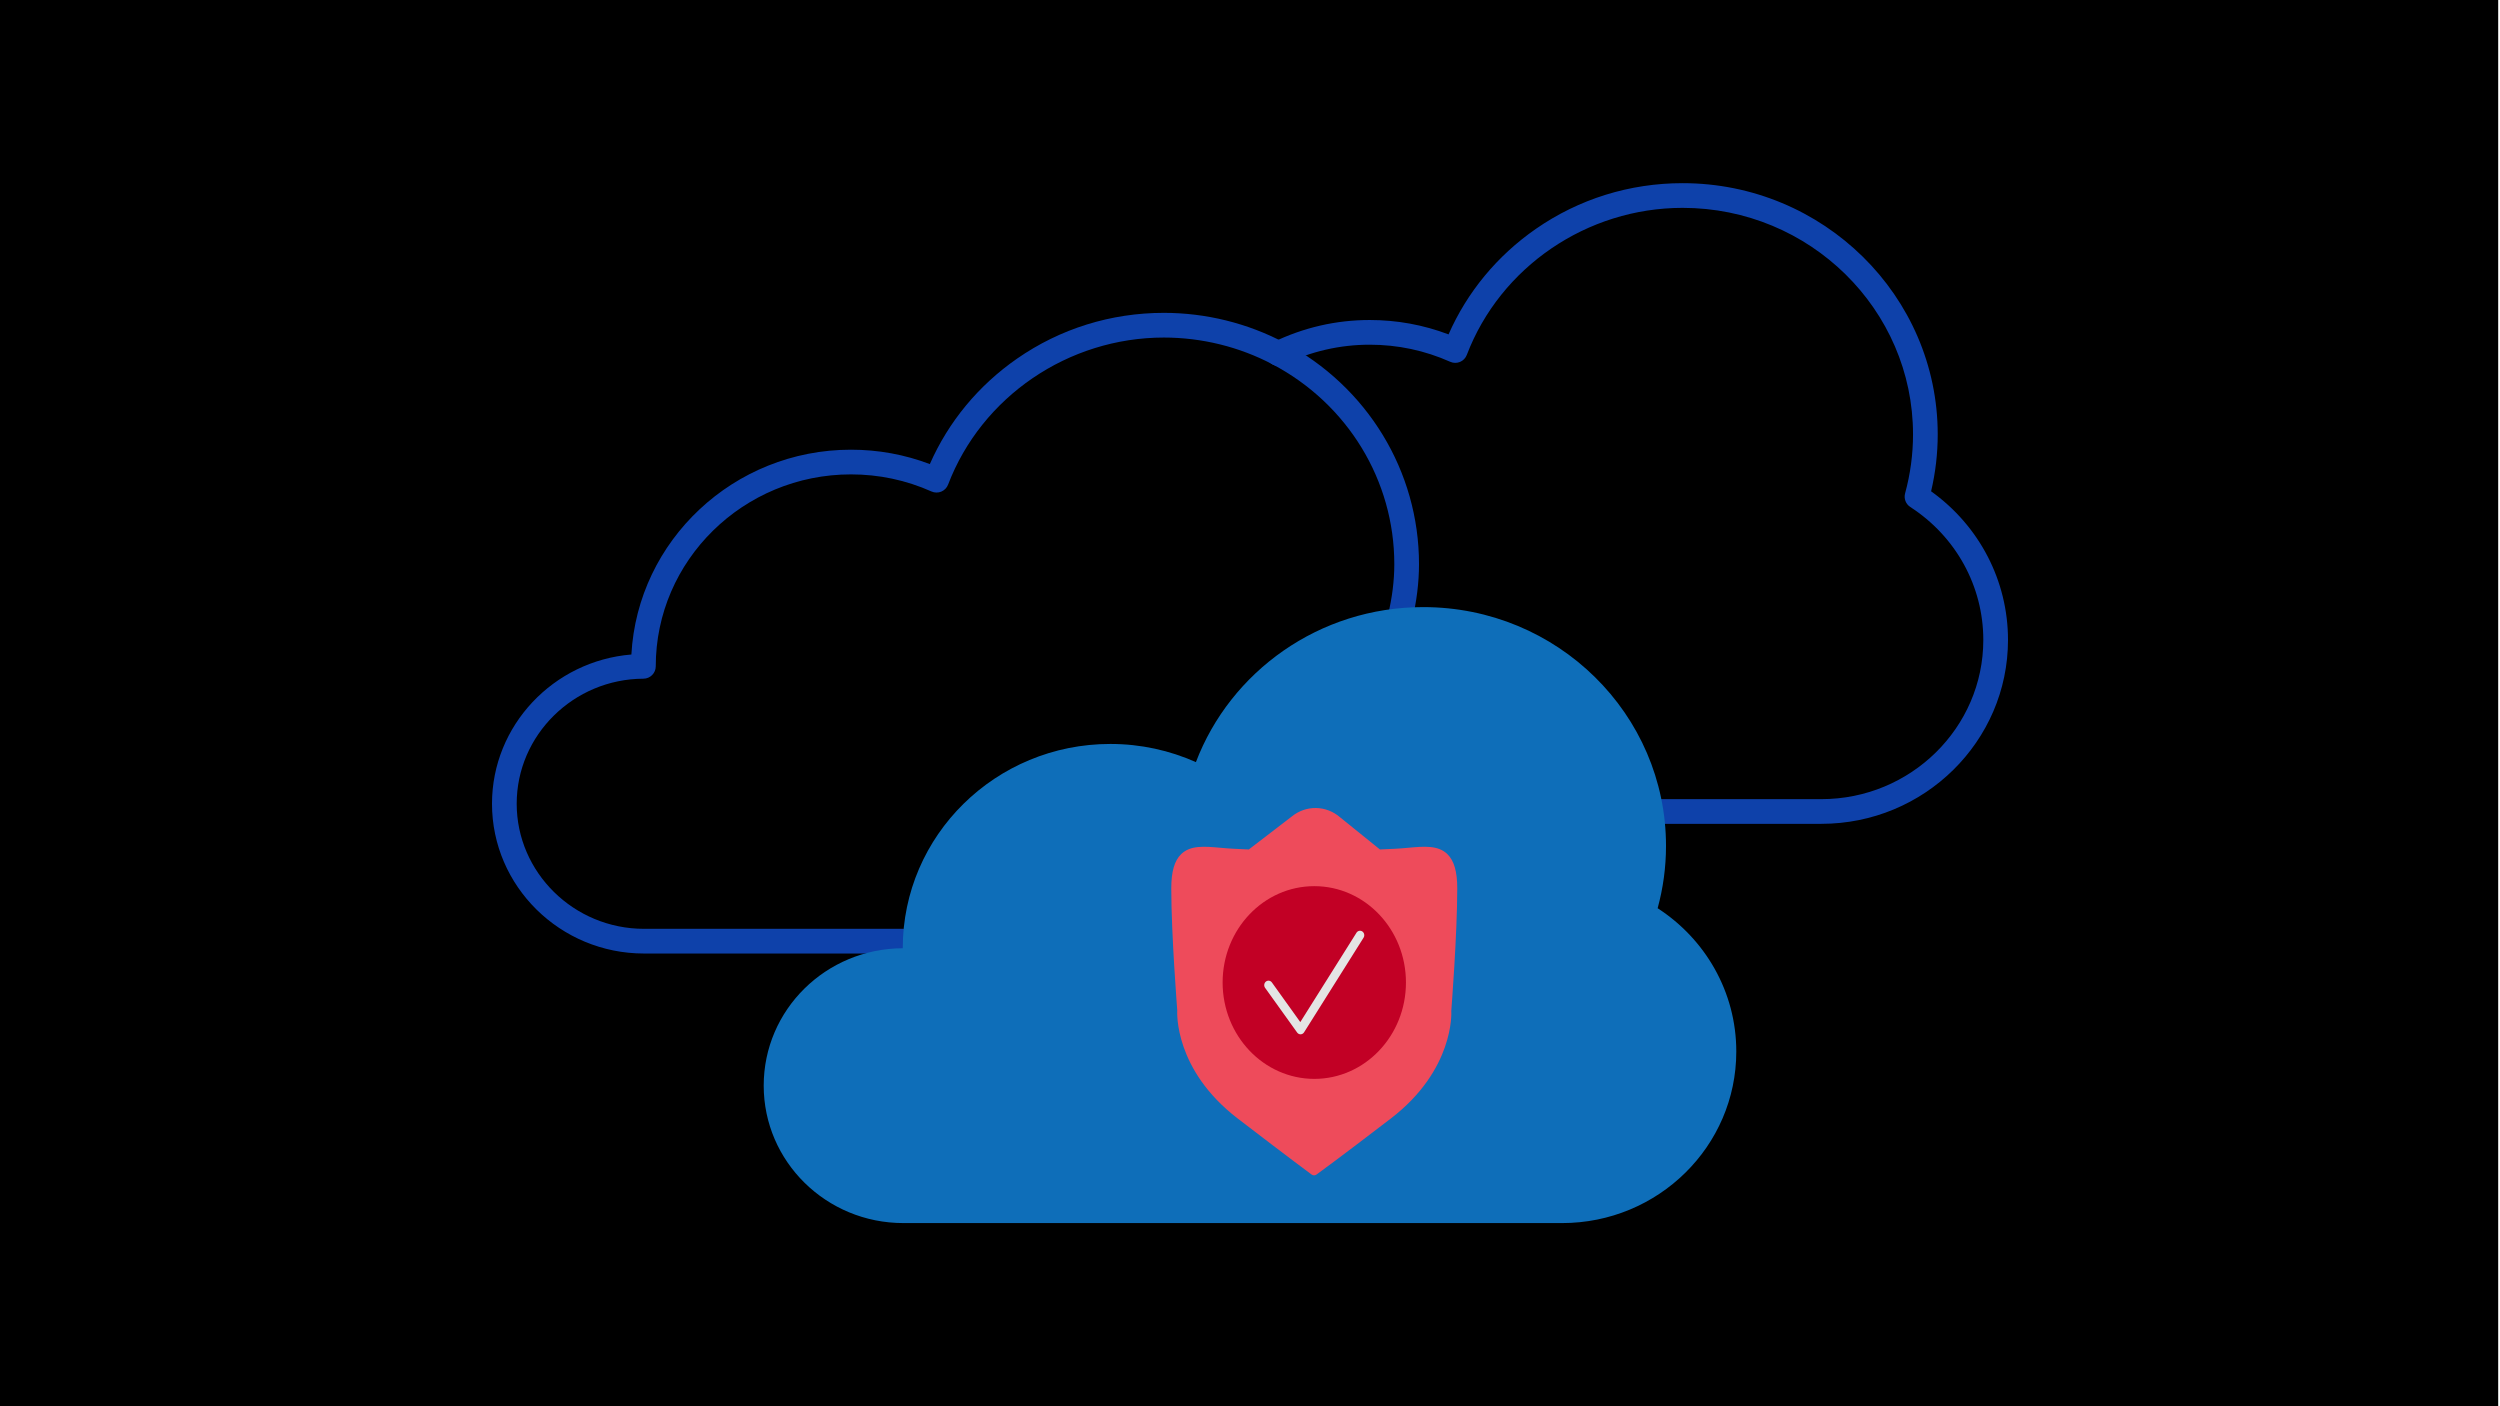 <?xml version="1.0" encoding="UTF-8"?><svg xmlns="http://www.w3.org/2000/svg" viewBox="0 0 1200 675"><defs><style>.cls-1{fill:#000;}.cls-1,.cls-2,.cls-3,.cls-4,.cls-5,.cls-6{stroke-width:0px;}.cls-2{fill:#c20025;}.cls-3{fill:#e4e4e4;}.cls-4{fill:#0e41aa;}.cls-5{fill:#ee4b5b;}.cls-6{fill:#0e6eb9;}</style></defs><g id="MCN"><rect class="cls-1" x="-.867" y="0" width="1200" height="675"/></g><g id="Illustration_Layer"><path class="cls-4" d="M671.92,302.942c-.457,0-.921-.054-1.384-.164-3.183-.762-5.146-3.96-4.384-7.143,2.097-8.763,3.117-16.898,3.117-24.869,0-40.14-22.39-76.878-58.433-95.878-2.895-1.526-4.005-5.11-2.479-8.006,1.526-2.895,5.11-4.005,8.006-2.478,39.944,21.057,64.758,61.812,64.758,106.362,0,8.913-1.126,17.95-3.442,27.628-.651,2.72-3.08,4.548-5.758,4.548Z"/><path class="cls-4" d="M433.743,457.69h-124.624c-40.23,0-72.96-32.251-72.96-71.892,0-37.563,29.521-68.582,66.905-71.633,3.002-54.718,49.134-98.311,105.411-98.311,13.06,0,25.762,2.322,37.842,6.908,8.95-20.332,23.337-37.749,41.889-50.631,20.692-14.368,45.057-21.962,70.46-21.962,20.081,0,40.032,4.922,57.696,14.235,2.895,1.526,4.005,5.11,2.479,8.006-1.526,2.895-5.11,4.006-8.006,2.478-15.967-8.417-34.007-12.867-52.169-12.867-45.861,0-87.488,28.369-103.585,70.592-.58,1.522-1.761,2.738-3.265,3.362-1.504.625-3.199.601-4.686-.061-12.214-5.447-25.219-8.209-38.656-8.209-51.674,0-93.714,41.328-93.714,92.127,0,3.263-2.638,5.926-5.901,5.94-33.552.139-60.848,27.066-60.848,60.025s27.413,60.039,61.108,60.039h124.624c3.273,0,5.926,2.653,5.926,5.926s-2.653,5.926-5.926,5.926Z"/><path class="cls-4" d="M874.242,395.444h-76.643c-3.273,0-5.926-2.653-5.926-5.926s2.653-5.926,5.926-5.926h76.643c42.87,0,77.747-34.279,77.747-76.413,0-25.748-13.103-49.605-35.049-63.819-2.167-1.403-3.176-4.047-2.495-6.537,2.527-9.239,3.808-18.761,3.808-28.303,0-59.962-49.616-108.745-110.602-108.745-45.86,0-87.488,28.369-103.585,70.592-.58,1.522-1.761,2.738-3.265,3.362-1.504.624-3.199.603-4.686-.061-12.213-5.447-25.218-8.208-38.655-8.208-14.339,0-28.227,3.203-41.278,9.52-2.946,1.426-6.49.193-7.916-2.753-1.426-2.946-.193-6.49,2.753-7.916,14.675-7.102,30.3-10.703,46.442-10.703,13.061,0,25.763,2.321,37.842,6.908,8.95-20.332,23.337-37.748,41.889-50.631,20.692-14.368,45.057-21.962,70.46-21.962,67.521,0,122.454,54.1,122.454,120.596,0,9.184-1.068,18.35-3.178,27.307,23.194,16.62,36.914,42.986,36.914,71.352,0,48.669-40.194,88.266-89.599,88.266Z"/><path class="cls-6" d="M472.679,587.076h-39.068c-37.022,0-67.034-29.534-67.034-65.965s29.86-65.799,66.749-65.951c0-.005,0-.009,0-.014,0-54.153,44.61-98.052,99.64-98.052,14.648,0,28.543,3.136,41.07,8.722,16.57-43.465,59.166-74.407,109.122-74.407,64.357,0,116.528,51.34,116.528,114.671,0,10.335-1.412,20.341-4.017,29.865,22.727,14.721,37.753,40.016,37.753,68.793,0,45.475-37.462,82.339-83.673,82.339h-277.071Z"/><g id="security-shield-checkmark"><g id="aec8434f-4dc2-4e63-a3df-c7bb8cd458a3"><path class="cls-5" d="M594.101,536.884c25.438,19.523,35.39,26.837,35.484,26.906.7.509,1.627.509,2.327,0,.098-.073,10.255-7.388,35.701-26.919,30.461-23.376,29.083-50.841,29.005-51.679.029-.361,2.863-36.577,2.863-58.749,0-8.106-1.518-13.33-4.769-16.491-4.459-4.3-11.142-3.72-18.881-3.01-1.955.176-3.992.357-6.091.464h0c-2.479.125-4.933.245-7.387.331l-19.086-15.407c-6.72-5.846-16.402-5.996-23.282-.361l-20.554,15.773c-2.481-.097-4.974-.212-7.477-.344-2.098-.108-4.135-.288-6.091-.464-7.747-.688-14.427-1.29-18.881,3.032-3.252,3.148-4.769,8.385-4.769,16.491,0,22.172,2.863,58.387,2.863,58.43-.074,1.157-1.436,28.622,29.025,51.997Z"/><path class="cls-2" d="M630.857,517.865c24.301,0,44-20.71,44-46.257s-19.7-46.257-44-46.257-44,20.71-44,46.257v.004c.027,25.534,19.711,46.226,44,46.252Z"/><path class="cls-3" d="M622.627,495.616c.386.541.992.86,1.636.86h.049c.662-.024,1.271-.383,1.636-.963l28.563-45.427c.62-.992.358-2.325-.586-2.978-.476-.329-1.062-.434-1.615-.29h0c-.54.139-1.002.506-1.276,1.015l-26.894,42.769-13.633-19.02c-.679-.949-1.961-1.141-2.864-.427-.902.712-1.085,2.058-.409,3.007l15.392,21.453Z"/></g></g></g></svg>